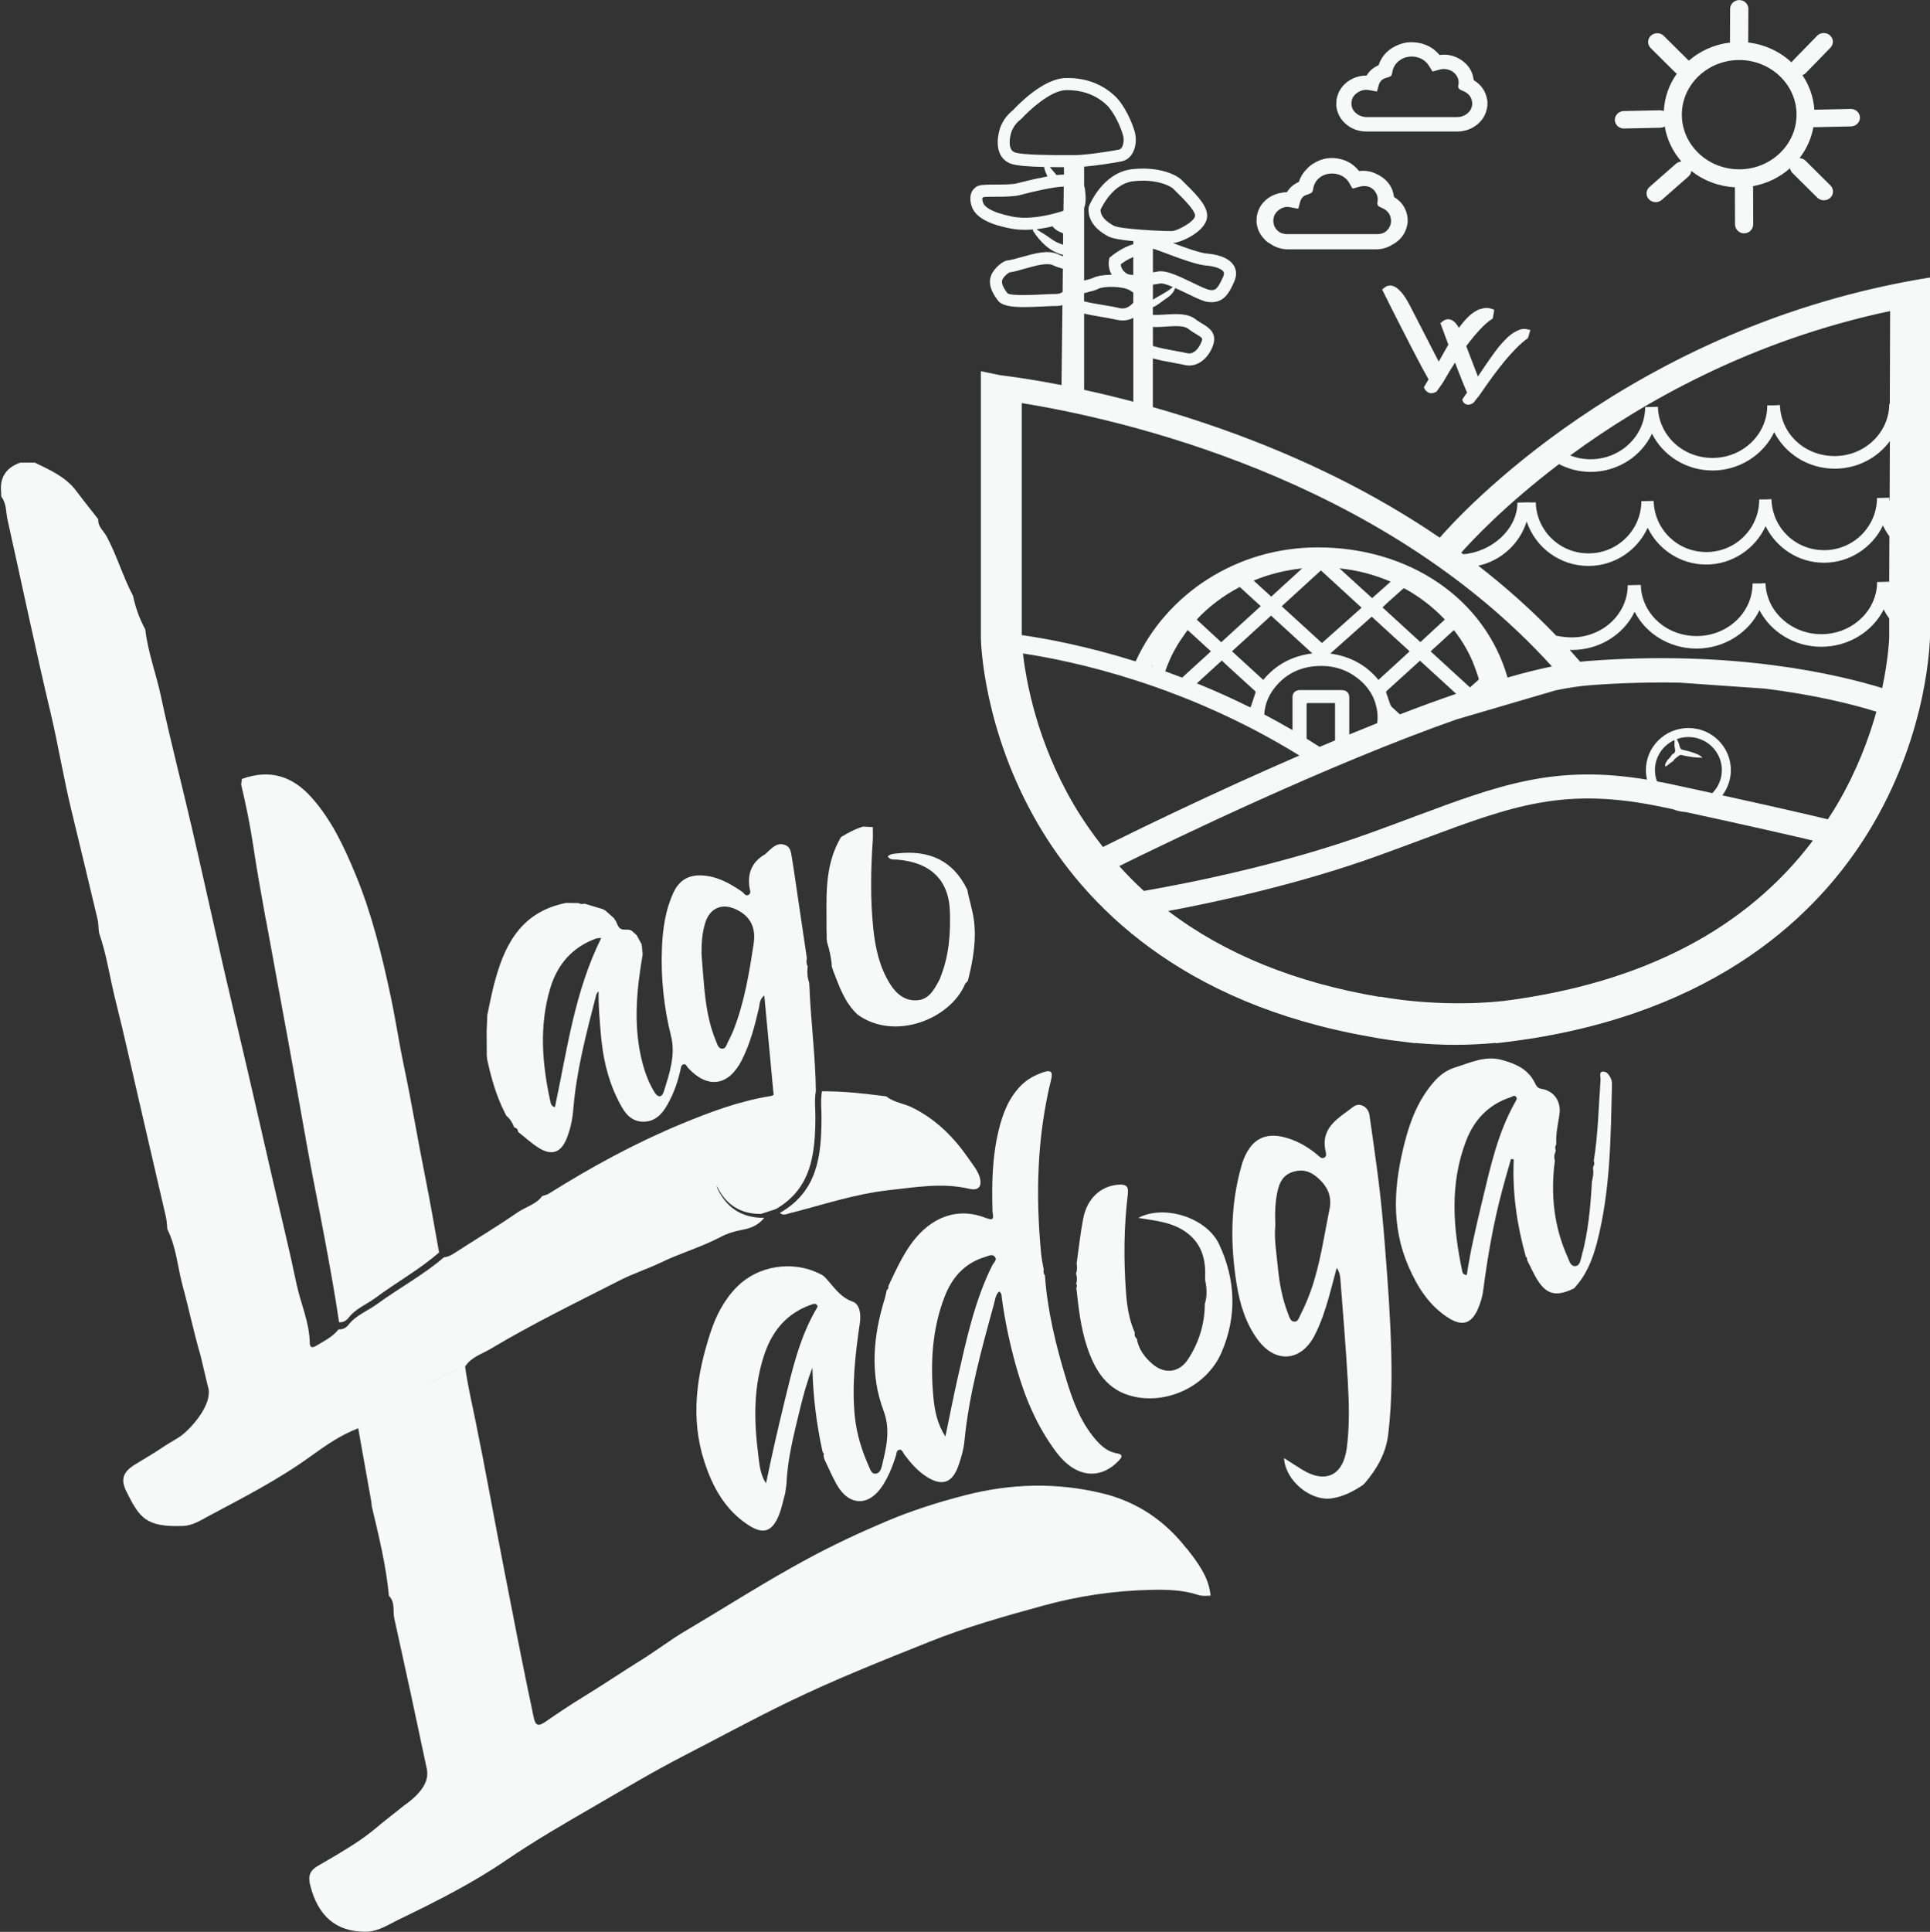 <?xml version="1.0" encoding="UTF-8"?> <svg xmlns="http://www.w3.org/2000/svg" viewBox="0 0 319.34 319.57"><rect x="0" y="0" width="319.34" height="319.57" fill="#333333" stroke="none"/> <defs> <style>.d{fill:#f7f9f9;}</style> </defs> <g id="a"></g> <g id="b"> <g id="c"> <g> <path class="d" d="M244.95,51.1c-.42,.15-.85,.38-1.28,.69-.43,.31-.91,.76-1.45,1.39-.28,.32-.55,.68-.83,1.06-.13-.23-.26-.43-.39-.6-.9-1.15-1.73-.87-2.19-.57l-.48,.39,.95,2.56c.12,.32,.24,.65,.37,.99-.01,.02-.03,.05-.04,.07-.31,.53-.55,.94-.72,1.25-.17,.3-.4,.7-.71,1.27l-.12,.21c-.15-.28-.42-.77-.86-1.64l-2-3.9c-.81-1.59-1.46-2.85-1.95-3.78-.47-.91-.94-1.63-1.39-2.15-1.15-1.34-2.04-1.24-2.63-.88l-.54,.43,1.62,3.25c.97,1.93,2.09,4.12,3.36,6.58,1.17,2.27,2.08,3.96,2.7,5.04-.34,.57-.55,.93-.64,1.07l-.14,.23,.12,.25c.1,.21,.24,.37,.4,.48,.11,.07,.21,.12,.29,.17,.12,.06,.25,.09,.39,.09,.04,0,.08,0,.11,0,.11-.01,.19-.03,.25-.04,.09-.02,.19-.06,.29-.12,.02-.01,.04-.02,.06-.03h.12l.39-.52c.09-.12,.17-.24,.25-.36l.1-.14s.06-.09,.08-.12l.07-.09c.12-.18,.19-.29,.2-.3l.07-.1c.66-1.17,1.32-2.25,1.97-3.26,.14,.37,.29,.75,.44,1.15,.66,1.7,1.18,2.98,1.55,3.82-.34,.49-.55,.8-.64,.92l-.15,.21,.08,.24c.07,.21,.19,.37,.36,.47,.09,.05,.17,.09,.25,.12,.09,.03,.18,.05,.28,.05,.06,0,.13,0,.19-.02,.09-.02,.16-.04,.22-.06,.08-.03,.16-.07,.24-.11,.03-.02,.05-.03,.07-.04l.09-.02,.35-.42c.09-.11,.17-.21,.24-.31l.1-.12s.06-.08,.08-.11l.07-.07c.12-.16,.2-.26,.27-.35,.8-1.18,1.58-2.29,2.34-3.31,.74-.99,1.4-1.83,1.95-2.48,.55-.65,1.07-1.23,1.56-1.73,.48-.5,.88-.88,1.19-1.14,.3-.25,.56-.46,.79-.62l.13-.09,.05-.15c.08-.24,.16-.47,.22-.71l.14-.5-.5-.12c-.22-.05-.43-.08-.65-.06-.27,.02-.59,.1-.96,.27-.35,.16-.73,.38-1.11,.67-.38,.28-.83,.71-1.33,1.26-.5,.54-1.03,1.2-1.56,1.94-.37,.52-.71,1.01-1.03,1.47-.31,.46-.56,.82-.74,1.08l-.79,1.18c-.1-.25-.23-.58-.39-1l-1.15-3c-.14-.37-.27-.71-.39-1.03,.16-.22,.31-.42,.46-.61,.57-.73,1.11-1.38,1.62-1.93,.5-.55,.93-.97,1.26-1.25,.32-.27,.61-.49,.87-.65l.17-.11,.04-.2c.06-.28,.11-.57,.15-.85l.06-.41-.39-.14c-.26-.09-.52-.14-.77-.16-.32-.02-.7,.05-1.14,.2Z"></path> <path class="d" d="M268.75,21.26l5.96-.13c.27,0,.52-.09,.74-.21,.37,2.18,1.34,4.18,2.76,5.8-.32,.03-.63,.13-.88,.35l-4.4,3.86c-.62,.54-.66,1.46-.09,2.04,.56,.59,1.52,.63,2.13,.09l4.4-3.86c.28-.25,.44-.58,.48-.92,1.99,1.58,4.5,2.56,7.23,2.7,0,.05-.02,.11-.02,.16l.02,5.96c0,.83,.68,1.51,1.51,1.5,.83,0,1.51-.68,1.5-1.51l-.02-5.96c0-.11-.02-.22-.04-.33,2.35-.42,4.46-1.48,6.15-2.97,.05,.27,.16,.53,.37,.75l4.14,4.11c.58,.58,1.54,.59,2.14,.04,.6-.55,.62-1.47,.04-2.05l-4.14-4.11c-.27-.26-.61-.4-.97-.42,1.15-1.49,1.95-3.23,2.29-5.13,.09,.01,.17,.02,.26,.02l5.96-.13c.83-.02,1.49-.68,1.48-1.48-.02-.8-.71-1.43-1.54-1.41l-5.96,.13s-.03,0-.04,0c-.15-2.1-.85-4.05-1.98-5.72,.21-.08,.4-.19,.56-.35l4.07-4.18c.57-.58,.54-1.5-.07-2.05-.61-.54-1.57-.51-2.13,.07l-4.07,4.18c-.07,.07-.1,.15-.15,.23-1.91-1.78-4.41-2.98-7.18-3.3l.03-5.57c0-.8-.67-1.45-1.5-1.45-.83,0-1.51,.64-1.52,1.44l-.03,5.59c-2.6,.31-4.95,1.39-6.81,3l-4.13-4.1c-.58-.58-1.54-.59-2.14-.04-.6,.55-.62,1.47-.04,2.05l4.14,4.11c.06,.06,.13,.08,.19,.13-1.27,1.78-2.04,3.9-2.15,6.19-.2-.09-.43-.14-.67-.14l-5.96,.13c-.83,.02-1.49,.68-1.48,1.48,.02,.8,.71,1.43,1.54,1.41Zm19.02-11.33c5.23,0,9.49,4.06,9.49,9.04s-4.26,9.04-9.49,9.04-9.49-4.06-9.49-9.04,4.26-9.04,9.49-9.04Z"></path> <path class="d" d="M238.21,88.93c-10.56-7.2-22.67-13.24-36.28-18.04-3.91-1.38-7.65-2.55-11.18-3.55v-8.06c.97,.28,2.16,.51,3.55,.76,.68,.12,1.27,.23,1.61,.32,.28,.07,.56,.11,.84,.11,1.64,0,3.19-1.25,3.94-3.29,.78-2.12-.76-3.04-1.78-3.65-.36-.22-.74-.44-1.08-.71-1.29-1.03-3.3-.9-5.07-.79-.74,.05-1.44,.09-2.01,.05v-1.26c.7-.25,1.45-.93,1.94-1.25,.74-.48,1.5-1.06,1.75-1.93,.69,.3,1.4,.65,1.99,.93,1.67,.81,2.74,1.31,3.51,1.39,.19,.02,.36,.03,.53,.03,2.06,0,2.92-1.54,3.74-3.39,.54-1.22,.27-2.12-.05-2.65-.9-1.5-3.15-1.9-4.41-2-1.24-.1-3.78-1.03-5.65-1.74,1.39-.13,5.31-1.87,5.62-4.23,.23-1.72-1.62-3.67-3.52-5.52-.24-.24-.43-.42-.53-.53-.88-1.02-3.92-2.44-8.37-1.94-4.83,.55-7.03,5.89-7.12,6.12l-.07,.31c-.18,2.77,2.38,4.19,3.22,4.66,.7,.39,2.37,.64,4.19,.81v.51c-2.17,.62-3.94,2.23-4.02,2.31l.08,.09h-.05c-.2,.95-.04,1.86,.41,2.65-1.27,0-2.44,.2-3.06,.51-.28,.14-.86,.29-1.38,.42-.04,.01-.08,.02-.12,.03v-1.15s0-.06,0-.08v-10.76c.36-.96,.26-2,.17-2.84-.03-.32-.09-.6-.17-.84v-3.17c2.32-.2,5.3-.69,6.22-.88,.72-.15,1.32-.59,1.74-1.27,.59-.96,.76-2.36,.43-3.56-.41-1.51-1.68-4.48-3.33-6.01-1.5-1.4-4.13-3.05-8.13-2.94-3.74,.09-7.96,4.51-8.71,5.33-.41,.31-1.77,1.45-2.27,3.44-.66,2.64,.02,4.64,1.82,5.36,.95,.38,3.14,.53,5.62,.58,.02,.27,.11,.55,.21,.8,.1,.25,.21,.51,.34,.77-2.36,.42-4.97,1.12-5.01,1.13-.72,.2-2.27,.21-3.52,.21-2,.01-2.94,.02-3.42,.51-.45,.33-1.11,1.12-.67,2.85,.61,2.41,3.86,3.36,6.26,3.86,.86,.18,1.76,.27,2.72,.27,.41,0,.83-.03,1.26-.06-.03,.08-.05,.17,0,.25,1.15,1.8,2.83,3.46,4.96,3.95v.22c-.28-.09-.56-.19-.83-.32-1.67-.77-3.85-.15-5.95,.44-.92,.26-1.79,.51-2.51,.6l-.27,.07c-.13,.06-1.3,.59-2.11,1.91-1.18,1.92,.38,3.96,.89,4.63,.64,.85,2.13,1.09,4.31,1.09,.97,0,2.07-.05,3.3-.11,.83-.04,1.54-.08,1.97-.07,.04,0,.07,0,.11,0,.34,0,.67-.06,.98-.14l-.15,13.22c-4.45-.87-7.93-1.36-10.12-1.63l-3.22-.66v44.13c0,.61,.34,15.11,9.39,30.68,7.75,13.33,23.49,29.76,54.94,35.27h0s2.26,.47,5.67,.85c.61,.08,1.21,.16,1.83,.23v-.04c2,.18,4.27,.31,6.65,.31,2.07,0,4.37-.11,6.76-.32v.06c1.36-.15,2.69-.33,3.99-.51,.84-.12,1.68-.24,2.53-.38h0c32.11-5.34,48.1-21.98,55.92-35.44,9.05-15.57,9.38-30.07,9.39-31.81V45.9c-49.63,7.94-78.27,39.71-81.13,43.03Zm19.72-12.16c1.57,.81,3.35,1.29,5.25,1.29,4.51,0,8.4-2.6,10.16-6.32,1.8,3.6,5.62,6.09,10.04,6.09s8.43-2.61,10.18-6.35c1.81,3.57,5.61,6.05,10.02,6.05,3.76,0,7.09-1.81,9.12-4.56l-.04,10.05c0-.12-.04-.24-.04-.37h-.03c0-.1,.02-.2,.02-.3v-.02c-.68,.02-1.36,.03-2.04,.05-.02,4.76-3.93,8.63-8.74,8.63s-8.53-3.7-8.72-8.31c0-.02,0-.03,0-.05v-.02h0s0-.04,0-.06c-.68,.05-1.36,.07-2.03,.05,0,.03,0,.06,0,.1-.03,4.75-3.94,8.6-8.74,8.6s-8.57-3.74-8.72-8.38c0-.02,0-.04,0-.06v-.02c-.68,.02-1.36,.03-2.04,.05h0v.03c-.03,4.75-3.94,8.6-8.74,8.6s-8.61-3.77-8.73-8.44c-.33,.02-.66,.01-.99,.02h0v-.03c-.68,.02-1.37,.03-2.05,.05-.02,4.53-4.38,8.19-8.96,8.54-.11-.08-.23-.17-.34-.25,1.51-1.71,7.02-7.69,16.19-14.66Zm-5.32,9.51c1.43,4.26,5.46,7.34,10.21,7.34,4.36,0,8.11-2.6,9.81-6.32,1.74,3.6,5.42,6.09,9.69,6.09s8.13-2.61,9.82-6.35c1.75,3.57,5.42,6.05,9.67,6.05s8.01-2.53,9.74-6.17c.3,.64,.66,1.24,1.07,1.8l-.03,7.51c-.66,.02-1.32,.03-1.99,.05,0,.03,0,.06,0,.08-.01,0-.03,0-.04,0,0,.12,.02,.24,.02,.36-.27,4.55-4.29,8.19-9.22,8.19s-9.03-3.7-9.23-8.31c0-.02,0-.03,0-.05v-.02h0s0-.04,0-.06c-.72,.05-1.44,.07-2.15,.05,0,.03,0,.06,0,.1-.04,4.75-4.17,8.6-9.25,8.6s-9.08-3.74-9.24-8.38c0-.02,0-.04,0-.06v-.02c-.72,.02-1.44,.03-2.16,.05h0v.03c-.04,4.75-4.17,8.6-9.25,8.6-.85,0-1.72-.1-2.58-.28-3.95-4.11-8.25-7.97-12.9-11.58,3.8-.83,6.85-3.65,8-7.3Zm7.48,21.24c4.61,0,8.59-2.6,10.38-6.32,1.84,3.6,5.74,6.09,10.26,6.09s8.61-2.61,10.4-6.35c1.85,3.57,5.74,6.05,10.24,6.05s8.48-2.53,10.31-6.17c.26,.53,.57,1.03,.91,1.5v3.13c-.01,.07-.09,3.36-1.16,8.37-7.33-2.26-24.47-6.32-48.64-4.48-.43,.03-.88,.08-1.33,.13-.57-.66-1.15-1.32-1.74-1.97,.13,0,.25,.02,.38,.02Zm-31.74,57.34l-.02,.06c-14.02-2.36-25.72-7.13-35.04-14.22,8.15-1.52,21.81-4.48,34.69-9.13,2.58-.93,4.98-1.83,7.25-2.67,15.3-5.71,23.73-8.86,40.21-5.32,.46,.1,.91,.2,1.36,.29,.68,.26,1.4,.42,2.16,.47,11.03,2.39,17.71,3.93,21,4.71-11.09,14.71-28.28,23.61-51.2,26.54-10.94,1.16-20.31-.71-20.41-.73Zm45.48-37.47c0-2.21,1.33-4.11,3.24-4.97,0,.03,0,.06,0,.1,0,.26-.01,.53-.02,.79,.03,.2,.06,.41,.1,.61,.09,.44-.05,.69-.45,.85-.22,.29-.4,.63-.7,.85-.11,.09-.18,.26-.26,.4-.15,.23-.29,.46-.22,.77l.21-.06c.38-.27,.72-.6,1.12-.83,.24-.43,.64-.64,.99-.92,.26-.21,.59,0,.89,.04,.96,.17,1.91,.35,2.95,.32-.37-.41-.79-.56-1.21-.72-.68-.27-1.39-.43-2.1-.6-.23-.06-.34-.19-.41-.43-.12-.42-.21-.84-.46-1.19-.02-.05-.02-.1-.03-.14,.59-.22,1.23-.34,1.9-.34,3.05,0,5.53,2.46,5.53,5.47,0,1.48-.6,2.82-1.57,3.81-2.16-.47-4.5-.98-7.05-1.53-.72-.16-1.41-.28-2.11-.41-.22-.59-.34-1.21-.34-1.87Zm28.59,8.14c-2.1-.51-7.58-1.8-17.44-3.96,.88-1.16,1.41-2.61,1.41-4.17,0-3.85-3.15-6.97-7.03-6.97s-7.03,3.13-7.03,6.97c0,.54,.07,1.07,.19,1.57-15.26-2.53-24.35,.84-38.68,6.19-2.25,.84-4.63,1.73-7.2,2.66-14.61,5.27-30.28,8.33-37.38,9.56-1.43-1.3-2.78-2.68-4.07-4.11,8.49-4.19,34.54-16.79,55.8-24.26l16.37-4.8c2.1-.44,4.03-.73,5.74-.86,5.32-.4,10.28-.51,14.86-.42l13.99,.98c8.59,1.05,14.89,2.69,18.52,3.82-1.24,4.45-3.22,9.72-6.36,15.12-.53,.92-1.1,1.81-1.68,2.69Zm-109.62-24.48c.58-1.7,1.36-3.33,2.35-4.88,.39-.6,.82-1.19,1.23-1.78,.04-.06,.09-.11,.14-.16,1.29,1.18,2.58,2.36,3.84,3.52-1.57,1.43-3.16,2.89-4.76,4.34-.95-.36-1.88-.71-2.8-1.04Zm37.09-11.64c.74-.67,1.49-1.32,2.22-1.98,.12-.11,.21-.13,.36-.04,2.43,1.33,4.56,2.99,6.43,4.92,.07,.07,.12,.14,.16,.18l-4.04,3.73c-2.12-1.94-4.2-3.85-6.27-5.74,.35-.33,.73-.71,1.13-1.07Zm-2.85-.46c-1.81-1.65-3.6-3.28-5.41-4.93,2.95,.3,5.75,1.03,8.47,2.2-1.05,.93-2.07,1.84-3.07,2.73Zm13.5,5.28s.07,.06,.1,.1c1.38,1.78,2.49,3.7,3.28,5.76,.27,.69,.49,1.4,.74,2.11,.04,.12,.03,.21-.08,.3-.42,.37-.83,.74-1.24,1.12-.04,.03-.08,.06-.12,.09-2.17-1.99-4.34-3.97-6.51-5.96,1.26-1.15,2.54-2.32,3.83-3.5Zm-25.08-10.21c-1.73,1.58-3.43,3.14-5.12,4.68-.96-.88-1.92-1.76-2.91-2.66,2.54-1.05,5.21-1.72,8.03-2.02Zm-17.45,8.47c2.01-2.17,4.41-3.96,7.12-5.39,1.17,1.07,2.33,2.12,3.47,3.17-2.15,1.97-4.32,3.95-6.53,5.97-1.35-1.24-2.69-2.49-4.06-3.75Zm12.3-.65c2.27,2.08,4.56,4.17,6.83,6.25-3.35,.41-6.07,1.89-8.12,4.38-1.73-1.59-3.46-3.16-5.17-4.73,2.14-1.95,4.31-3.93,6.46-5.9Zm1.77-1.56c2.14-1.96,4.32-3.95,6.48-5.92,2.23,2.04,4.47,4.09,6.73,6.17-2.17,1.93-4.37,3.89-6.56,5.84-2.23-2.04-4.45-4.07-6.65-6.08Zm14.89,1.73c2.11,1.93,4.2,3.84,6.27,5.74-1.71,1.56-3.43,3.14-5.16,4.72-1.99-2.42-4.62-3.89-7.97-4.36,2.31-2.06,4.59-4.08,6.87-6.11Zm3.29,14.89c-.11-.1-.19-.26-.24-.4-.22-.62-.42-1.24-.64-1.86-.05-.13-.06-.23,.06-.34,1.79-1.62,3.58-3.26,5.37-4.88,.05-.04,.1-.08,.15-.12,2.01,1.84,4,3.66,5.98,5.47-3.03,1.04-6.15,2.18-9.31,3.4-.46-.42-.92-.84-1.38-1.26Zm-39.65-6.62h-.04c.06-.15,.13-.28,.2-.42-.05,.14-.11,.28-.16,.42Zm11.55-1.01c.41,.38,.81,.77,1.24,1.16,1.41,1.29,2.83,2.58,4.25,3.87,.12,.11,.11,.19,.07,.32-.24,.7-.46,1.4-.69,2.09-.03,.1-.08,.21-.16,.28l-.03,.02c-3-1.5-5.95-2.81-8.81-3.97,1.36-1.25,2.73-2.5,4.13-3.77Zm7.03,8.94c.08-1.83,.82-3.54,2.28-5.1,1.87-2,4.32-2.96,7.19-2.95,2.26,0,4.27,.7,5.98,2.04,1.9,1.48,2.98,3.37,3.25,5.63,.07,.61,.06,1.21-.02,1.8-1.54,.61-3.08,1.24-4.62,1.87v-1.59c0-1.52,0-3.04,0-4.56,0-.76-.48-1.2-1.32-1.2-2.27,0-4.54,0-6.81,0-.77,0-1.26,.45-1.26,1.16,0,1.83,0,3.65,0,5.47-1.56-.91-3.12-1.77-4.67-2.59Zm7,3.98c0-1.86,0-3.73,0-5.59,0-.29,0-.3,.31-.3,1.38,0,2.75,0,4.13,0h.26c0,.1,.01,.19,.01,.27,0,1.97,0,3.94,0,5.91-.85,.36-1.7,.71-2.55,1.07-.72-.46-1.45-.92-2.17-1.36Zm40.6-11.95c-2.28,.47-4.75,1.09-7.35,1.84-3.75-13.06-16.26-21.53-31.4-21.53-13.5,0-25.09,7.78-30.14,18.86-8.13-2.55-14.82-3.78-18.84-4.35v-38.38c16.22,2.61,59.33,12.25,87.73,43.57Zm-77.41-45.75v-12.62c.72,.18,1.64,.34,2.86,.55,.89,.15,1.73,.29,2.29,.43,.45,.11,.86,.16,1.23,.16,.68,0,1.26-.17,1.76-.43v13.87c-2.91-.77-5.64-1.42-8.14-1.96Zm13.51-10.47c1.41-.09,3.01-.19,3.7,.36,.45,.36,.9,.63,1.3,.87,1.13,.68,1.11,.73,.93,1.24-.42,1.13-1.34,2.21-2.39,1.94-.41-.11-1.04-.22-1.77-.35-.94-.17-2.81-.5-3.9-.85v-3.15c.66,.03,1.38,0,2.13-.05Zm-.91-5.17c-.39,.23-.82,.46-1.22,.72v-2.48c.44-.08,.86-.15,1.23-.2,.4-.06,1.19,.21,2.07,.58-.61,.56-1.38,.98-2.08,1.39Zm10.46-3.89c.05,.08,.17,.29-.06,.82-1.02,2.32-1.44,2.27-2.21,2.18-.47-.05-1.8-.69-2.87-1.21-2.33-1.12-4-1.88-5.23-1.88-.12,0-.24,0-.35,.02-.3,.04-.63,.1-.96,.16v-3.89c.07,0,.2,.02,.45,.11,.44,.15,1.05,.38,1.75,.64,2.24,.84,5.02,1.89,6.64,2.02,1.4,.11,2.55,.53,2.85,1.03Zm-20.35-10.25c.36-.78,2.17-4.36,5.43-4.73,4.11-.47,6.39,.97,6.63,1.26,.12,.14,.35,.36,.65,.66,2.52,2.44,2.99,3.42,2.93,3.82-.13,.99-2.97,2.48-3.8,2.5-1.86,.03-8.67-.34-9.64-.88-1.48-.82-2.19-1.66-2.2-2.62Zm5.42,7.81v2.95c-.43,0-.8-.06-1.04-.2-.78-.47-1-1.08-1.03-1.56,.49-.37,1.24-.86,2.07-1.19Zm-7.53,5.81c.68-.17,1.33-.33,1.81-.58,.78-.4,3.89-.49,5.18,.29,.22,.13,.4,.26,.54,.37v1.68c-.81,.82-1.41,1.11-2.5,.83-.63-.16-1.52-.31-2.45-.46-.97-.16-2.47-.41-3.19-.62v-1.34c.22-.06,.43-.11,.61-.16Zm-12.73-26.16c.38-1.51,1.51-2.32,1.56-2.35l.19-.16c1.17-1.3,4.77-4.68,7.34-4.75,3.35-.07,5.49,1.26,6.72,2.41,1.26,1.17,2.39,3.72,2.76,5.07,.19,.68,.1,1.49-.2,1.99-.19,.31-.38,.34-.44,.36-1.46,.3-5.84,.97-7.63,.92-.27,0-.7,0-1.23,0-2,0-7.3,0-8.45-.47-1.17-.47-.77-2.43-.62-3.02Zm6.44,5.47c.78,.01,1.57,.01,2.35,.01v1.23c-.36,0-.78,.03-1.23,.08-.35-.46-.75-.88-1.12-1.33Zm-6.34,8.16c-3.6-.76-4.56-1.72-4.73-2.39-.1-.4-.09-.62-.07-.72l.2-.07v-.02c.46-.05,1.35-.05,2.03-.06,1.51,0,3.06-.02,4.04-.29,2.26-.62,5.92-1.41,7.19-1.38l-.05,3.99c-.05,.02-.09,.04-.15,.06-3.35,1.06-6.2,1.35-8.46,.88Zm6.39,3.58c-.71-.54-1.52-.96-2.26-1.47,.85-.09,1.74-.25,2.66-.47,.27,.35,.65,.64,1,.81,.18,.09,.38,.2,.56,.25,.02,0,.02,0,.04,.01,.03,.02,.05,.05,.08,.07,.03,.03,.06,.04,.09,.07l-.02,1.82c-.77-.22-1.45-.56-2.16-1.1Zm1.05,9.25h-.05c-.5-.01-1.25,.02-2.13,.07-1.59,.08-5.3,.27-5.92-.19-1.11-1.46-.97-2.05-.77-2.38,.37-.61,.89-.95,1.11-1.07,.82-.12,1.69-.37,2.62-.64,1.67-.47,3.57-1.01,4.57-.55,.57,.26,1.14,.44,1.64,.59l-.04,3.85c-.31,.19-.65,.31-1.01,.31Zm-5.53,59.47c8.25,1.24,26.76,5.15,45.74,16.88-14.64,6.33-27.64,12.71-32.51,15.13-1.74-2.21-3.36-4.53-4.82-7.01-6.1-10.38-7.89-20.41-8.41-24.99Zm143.43-41.29h-.09c-.02,4.76-4.07,8.63-9.05,8.63s-8.84-3.7-9.03-8.31c0-.02,0-.03,0-.05v-.02h0s0-.04,0-.06c-.7,.05-1.4,.07-2.11,.05,0,.03,0,.06,0,.1-.03,4.75-4.08,8.6-9.05,8.6s-8.88-3.74-9.04-8.38c0-.02,0-.04,0-.06v-.02c-.7,.02-1.41,.03-2.11,.05h0v.03c-.03,4.75-4.08,8.6-9.05,8.6-1.18,0-2.31-.23-3.35-.63,12.13-8.91,30-19.03,52.93-23.89l-.05,15.37Z"></path> <path class="d" d="M222.53,20.37c.98,.92,2.2,1.39,3.63,1.39h14.9c1.05,0,2.01-.27,2.84-.79,1.15-.73,1.86-1.73,2.12-2.99,.02-.11,.04-.22,.06-.33l.03-.17v-.75l-.03-.14c-.02-.11-.04-.23-.06-.34-.27-1.25-.98-2.24-2.1-2.94-.04-.03-.07-.04-.08-.05,0-.1-.02-.18-.03-.21-.2-1.31-.88-2.35-2.02-3.12-1.08-.73-2.3-1.01-3.6-.83-1.04-1.25-2.43-1.96-4.14-2.1-.87-.08-1.71,.04-2.5,.34-1.74,.65-2.9,1.81-3.45,3.45-.87,.37-1.53,.95-1.98,1.71h-.04c-1.06,0-2.03,.29-2.89,.86-1.01,.67-1.66,1.57-1.95,2.68-.04,.15-.07,.31-.1,.47l-.05,.94,.05,.33c.16,1,.62,1.87,1.38,2.59Zm7.1-7.57c.51-.13,.66-.3,.73-.8,.14-.92,.6-1.62,1.41-2.14,1.13-.72,2.73-.67,3.81,.11,.41,.29,.75,.69,1.03,1.19,.05,.09,.1,.18,.16,.27l.25,.41,.68-.19c.21-.06,.42-.12,.63-.17,.98-.22,2.06,.16,2.61,.94,.3,.42,.43,.84,.41,1.29,0,.14-.03,.27-.06,.41-.07,.33,.08,.62,.4,.76l.21,.09c.21,.09,.43,.18,.62,.3,.67,.42,1.02,1,1.07,1.75,.07,1.12-.82,2.12-2.08,2.32-.15,.02-.3,.03-.45,.03h-5.07c-3.28,0-6.57,0-9.85,0h0c-1.26,0-2.37-.85-2.51-1.93-.12-.91,.21-1.61,1.02-2.15,.42-.28,.9-.43,1.4-.43,.2,0,.41,.02,.62,.07,.16,.03,.33,.06,.49,.09l.67,.12,.31-1.09c.19-.65,.62-1.04,1.39-1.22l.1-.02Zm-.13-.48h0Z"></path> <path class="d" d="M16.31,85.82l-.05,.08h0l.05-.08Z"></path> <path class="d" d="M196.35,256.19c-3.54-4.57-8.12-7.74-13.96-9.16-7.62-1.84-15.12-1.63-22.68,.31-4.48,1.15-8.86,2.55-13.08,4.33-4.47,1.89-8.86,3.95-13.13,6.26-6.84,3.69-13.36,7.89-20.04,11.83-2.46,1.45-4.81,3.26-7.22,4.76-3.14,1.95-6.2,4.02-9.35,5.95-2.27,1.39-4.5,2.86-6.69,4.38-1.11,.77-1.6,.61-1.88-.7-1.79-8.39-3.41-16.82-5.05-25.24-1.55-7.96-2.97-15.95-4.6-23.9-.61-2.96-1.3-5.93-1.71-8.94-2.79,.77-5.11,2.39-7.51,3.87,2.4-1.49,4.72-3.11,7.51-3.87,.96-1.57,2.72-2.05,4.18-2.92,6.96-4.16,14.26-7.71,21.49-11.39,2.15-1.1,4.51-1.85,6.71-2.91,3.24-1.56,6.73-2.56,9.92-4.24,1.11-.59,2.39-.97,3.63-1.19,1.46-.26,2.65-.83,3.56-1.96-3.59,.03-6.12-1.57-7.67-4.71-.08-.15-.14-.32-.17-.49,0-.03,0-.07,0-.11,.01,.03,.02,.06,.03,.09,1.47,3.04,3.87,4.6,7.27,4.57,.83-.27,1.65-.54,2.48-.81,5.94-3.44,6.49-9.21,6.53-15.18,0-1.44-.18-2.88,.07-4.32-.05-5.79-.84-11.53-1.06-17.3l-.05-.66c-.3-.87-.35-1.77-.24-2.68-.22-.43-.24-.87-.13-1.33-.76-5.16-1.53-10.32-2.29-15.48-.06-.39-.12-.77-.19-1.15-.16-.87-.16-1.81-1.25-2.16-1.1-.35-1.79,.32-2.51,.94-.25,.22-.46,.5-.74,.67-2.1,1.24-2.87,3.08-2.52,5.46,.06,.39,.34,.94-.15,1.22-.52,.3-.76-.31-1.1-.54-1.99-1.36-4.04-2.52-6.55-2.67-2.3-.14-3.85,.82-4.79,2.86-1.33,2.88-1.76,5.96-1.89,9.08-.21,4.97,.31,9.84,1.52,14.71,.75,3.02-.28,6.17-1.23,9.14-.3,.93-.95,1.01-1.53,.06-1.12-1.83-1.79-3.85-2.24-5.9-1.24-5.64-.68-11.27,.29-16.89-.06-.56-.11-1.12-.17-1.68l-.83-1.51c-.28-.25-.56-.5-.84-.75l-.44-.15c-.24,0-.48-.02-.72-.02-1.12,.06-1.12-.96-1.54-1.58-.12-.03-.16-.1-.12-.22-.51-.45-1.01-.9-1.52-1.35-.14-.08-.29-.15-.43-.23-1-.3-2.01-.6-3.01-.9-.35,.09-.68,.08-1-.1-.68-.01-1.35-.02-2.03-.03l-.66,.14c-7.15,1.7-9.73,7.23-11.34,13.56-.4,1.6-.71,3.22-1.06,4.84-.04,.89-.07,1.78-.11,2.67,0,1.34,.02,2.69,.02,4.03,.02,.22,.05,.44,.07,.66,.67,3.12,1.55,6.17,3.02,9.02l.15,.29c.64,.51,1.02,1.2,1.32,1.94,.41,.07,.59,.33,.63,.73,1.12,.88,2.18,1.87,3.39,2.63,2.14,1.35,3.69,.83,4.64-1.53,.62-1.55,.97-3.18,1.1-4.86,.52-6.41,2.17-12.59,3.76-18.78,.06-.25,.17-.48,.42-.71-.04,2.37,.18,4.69,.37,7.02,.31,3.75,1.09,7.38,2.76,10.76,.89,1.81,1.87,3.75,4.23,3.78,2.3,.03,3.48-1.69,4.42-3.54,.82-1.6,1.38-3.27,1.77-5.02,.08-.36,.09-.85,.55-.94,.39-.08,.49,.37,.7,.6,3.23,3.5,6.7,3.04,8.88-1.25,1.4-2.74,2.17-5.7,2.86-8.69,.14-.62,.05-1.35,.88-2.04,.51,5.42,1,10.64,1.49,15.85,.02,.19,.04,.38,.07,.57-.14,.1-.29,.19-.51,.22-5.18,.83-10.06,2.65-14.84,4.64-7.63,3.17-14.86,7.11-21.84,11.49-.33,.21-.75,.29-1.13,.42-1,1.39-2.73,1.78-4.08,2.71-3.34,2.31-6.85,4.4-10.27,6.62-.6,.39-1.17,.73-1.89,.79-3.43,2.95-7.44,5.09-11.07,7.74-1.56,1.14-3.48,1.83-4.71,3.41-.4,.51-.96,.83-1.67,.78-.97,1.25-2.39,1.92-3.71,2.72-.45,.27-1.04,.46-1.05-.46-.04-3.44-1.52-6.57-2.21-9.87-1.15-5.55-2.52-11.05-3.79-16.57-1.43-6.19-2.83-12.39-4.27-18.58-1.29-5.59-2.64-11.16-3.92-16.75-1.79-7.82-3.51-15.66-5.32-23.48-1.68-7.26-3.57-14.48-5.12-21.76-.78-3.7-2.16-7.26-2.58-11.04-.96-1.74-1.62-3.61-2.03-5.56-1.68-3.18-2.66-6.64-4.36-9.81-.5-.93-1.5-1.64-1.39-2.85h0c-1.21-1.55-2.44-3.08-3.61-4.65-1.75-2.35-4.35-3.49-6.89-4.72-.8,0-1.6,0-2.4,0q-3.58,1.24-3.17,4.99c.02,.17,0,.34,0,.51l.07,.06-.03,.09c.86,1.12,.73,2.5,1.01,3.77,2.37,10.62,4.59,21.28,7.11,31.87,1.29,5.43,2.17,10.94,3.5,16.37,1.46,6,2.89,12,4.32,18,.12,.5,.1,1.03,.15,1.54,.03,.21,.05,.42,.08,.63,1.27,3.64,1.78,7.45,2.72,11.17,1.46,5.77,2.72,11.58,4.07,17.38,1.42,6.13,2.85,12.26,4.26,18.39,.15,.66,.16,1.36,.24,2.04,1.48,2.97,1.69,6.27,2.54,9.41,1.04,3.81,1.83,7.69,2.95,11.48l1.2,5.07c.9,2.46-1.86,6-3.88,7.78-.99,.87-2.31,1.47-3.41,2.22-1.57,1.09-3.25,2.02-4.87,3.04-1.86,1.18-2.3,2.38-1.31,4.38,2.18,4.4,3.25,5.93,9.36,5.71,1.59-.06,2.91-.92,4.21-1.62,5.78-3.08,11.61-6.06,16.94-9.92,2.43-1.76,4.96-3.52,7.85-4.62,.73,4.08,1.45,8.16,2.18,12.23,.02,.22,.04,.44,.06,.66,1.16,4.9,2.37,9.79,2.84,14.82h-.01c1.1,1.06,.62,2.5,.9,3.74,1.84,8.29,3.63,16.59,5.38,24.89,.44,2.07-.9,4.04-3.82,6.11l-3.67,2.91c-1.18,1.02-2.3,1.9-3.53,2.75-2.28,1.56-4.71,2.94-7.1,4.34-1.24,.73-1.54,1.65-1.2,3.04,1.28,5.22,4.32,7.81,9.19,7.79,2.13-.01,3.78-1.19,5.53-2.03,6.09-2.94,12.15-5.99,17.73-9.8,4.6-3.14,9.43-5.94,14.24-8.72,5.01-2.9,9.97-5.88,15.13-8.54,5.79-2.98,11.49-6.09,17.36-8.93,7.61-3.69,15.46-6.8,23.3-9.94,6.18-2.47,12.58-4.27,18.98-6.02,5.74-1.57,11.65-2.44,17.65-2.57,2.64-.06,5.27,0,7.81,.83,.69,.23,1.39,.16,2.09,.12h-.01c-.28-3.08-2.14-5.48-3.91-7.76Zm-104.52-73.04c-.59-.12-.69-.58-.78-1-1.36-6.21-1.85-12.44-.02-18.63,1.17-3.95,3.63-6.82,7.58-8.26,.19-.07,.41-.05,.88-.11-4.44,8.94-5.65,18.56-7.67,27.99Zm32.87-27.03c-.74,4.89-1.54,9.75-3.37,14.38-.27,.67-.59,1.31-.92,1.95-.22,.42-.31,1.05-.94,1.02-.6-.03-.75-.64-.93-1.07-1.3-3.05-1.78-6.28-2.06-9.55-.15-1.66-.27-3.32-.4-4.98-.01-1.79,.08-3.56,.63-5.27,.76-2.37,2.73-3.23,4.98-2.21,2.47,1.12,3.42,3.04,3.01,5.72Z"></path> <path class="d" d="M129.04,200.64c.53,.5,1.11,.19,1.65,.05,5.42-1.37,10.72-3.18,16.32-3.8,4.47-.49,8.91-1.29,13.41-.23,1.47,.34,2.1-.4,1.71-1.83-.33-1.19-1.14-2.12-1.82-3.11-2.43-3.54-5.38-6.53-9.35-8.5-1.41-.7-3.06-.84-4.31-1.86-.2-.02-.39-.05-.59-.07-3.34-.44-6.68-.78-10.05-.77-.26,1.48-.07,2.97-.08,4.45-.03,6.16-.61,12.11-6.88,15.66Z"></path> <path class="d" d="M163.27,201.54c-4.88-2-9.23-.13-12.29,3.92-1.69,2.24-2.79,4.78-3.99,7.28,.05,.28-.02,.51-.27,.67-.11,.48-.19,.98-.34,1.45-1.89,6.15-2.48,12.37-.19,18.49,1.2,3.2,.46,6.1-.26,9.11-.14,.58-.37,1.28-1.08,1.32-.66,.04-.84-.67-1.06-1.15-1.19-2.65-2.05-5.41-2.35-8.3-.52-5.19,.08-10.33,.83-15.46,.21-1.45,0-3.13-1.17-3.54-2.21-.79-3.21-2.61-4.65-4.09-.26-.27-.63-.45-.98-.61-4.41-2.14-10.02-1.26-13.47,2.18-2.12,2.12-3.48,4.71-4.42,7.56-2.32,7.06-3.39,14.18-1.03,21.43,1.34,4.13,3.36,7.86,7.12,10.38,2.51,1.69,4.03,1.32,5.19-1.49,.48-1.17,.71-2.44,1.06-3.67,.07-.53,.15-1.06,.22-1.59,.16-4.12,1.21-8.09,2.16-12.07,.57-2.39,1.22-4.75,2.12-7.11,.11,4.69,.67,9.28,1.66,13.81,.06,.06,.08,.13,.07,.22,.19,.13,.21,.29,.11,.48l.12,.57c.67,1.39,1.27,2.82,2.02,4.17,2.05,3.69,5.37,3.77,7.66,.22,.97-1.5,1.62-3.16,2.17-4.86,.13-.39,.05-1.01,.64-1.04,.42-.02,.54,.49,.76,.79,1.07,1.43,2.25,2.78,3.77,3.73,2.5,1.55,4.16,.96,5.15-1.8,.49-1.36,.89-2.75,1.03-4.2,.76-7.72,2.83-15.17,4.88-22.61,.2-.73,.24-1.52,.86-2.09,.44,.29,.4,.7,.44,1.05,.51,3.81,1.31,7.55,2.34,11.25,1.44,5.18,3.49,10.08,6.76,14.39,3.09,4.06,7.1,4.55,10.2,1.35,.65-.67,.8-1.09-.31-1.28-1.58-.27-2.66-1.3-3.64-2.47-2.41-2.88-3.65-6.33-4.72-9.85-1.7-5.59-3.08-11.25-3.5-17.1-.22-.28-.29-.59-.19-.93-.15-.87-.34-1.74-.43-2.62-.94-9.7-.69-19.34,1.65-28.85,.36-1.47-.21-1.58-1.34-1.19-1.38,.48-2.63,1.14-3.68,2.21-2.02,2.07-3,4.65-3.66,7.38-1.08,4.42-1.15,8.92-1.02,13.44,.02,.54,.53,1.7-.95,1.09Zm-28.28,15.13c-2.76,4.79-3.95,10.12-5.24,15.41-1.07,4.41-2.08,8.82-3,13.3-.99-1.5-1.1-3.18-1.3-4.81-.72-5.67-.81-11.32,1.13-16.82,1.33-3.77,3.72-6.53,7.56-7.9,.32-.11,.67-.27,.95-.06,.37,.28,.06,.59-.1,.87Zm29.54-8.84c.58,.54-.11,1.01-.33,1.45-2.91,5.83-4.26,12.15-5.69,18.43-.75,3.29-1.39,6.61-2.08,9.92-1.34-2.04-1.79-4.29-2-6.58-.5-5.59-.2-11.12,1.82-16.43,1.22-3.21,3.28-5.65,6.71-6.68,.52-.15,1.12-.54,1.57-.12Z"></path> <path class="d" d="M44.03,152.28c1.25,6.92,2.55,13.84,3.81,20.76,.98,5.4,1.94,10.8,2.9,16.2,.94,5.28,2.04,10.53,3.01,15.8,.84,4.55,1.69,9.1,2.35,13.69,.67,.05,1.21-.26,1.58-.75,1.17-1.53,2.99-2.2,4.47-3.3,3.44-2.57,7.25-4.65,10.5-7.5-.76-4.19-1.47-8.39-2.31-12.57-1.23-6.08-2.22-12.2-3.51-18.27-.81-3.84-1.38-7.74-2.2-11.59-1.46-6.83-3.12-13.62-5.8-20.09-1.88-4.54-3.95-9.01-7.29-12.75-3.2-3.58-6.97-4.71-11.52-3.05-.04,.31-.08,.62-.12,.93,.8,3.33,1.48,6.68,1.99,10.07,.62,4.16,1.38,8.3,2.12,12.43Z"></path> <path class="d" d="M85.06,186.56l.07-.04h0v-.02l-.07,.06Z"></path> <path class="d" d="M85.75,187.24h0v0Z"></path> <path class="d" d="M228.88,202.89c-.49-6.16-1.41-12.27-2.28-18.39-.2-1.43-1.65-2.22-2.69-1.41-2.38,1.86-5.44,3.37-4.59,7.3,.07,.35,.24,.83-.15,1.08-.5,.32-.84-.15-1.16-.41-1.34-1.12-2.79-2.02-4.43-2.61-4.01-1.43-6.57-.22-7.98,3.78-.07,.21-.12,.43-.19,.64-1.84,6.44-1.85,12.98-.8,19.53,.53,3.31,1.49,6.51,3.53,9.26,2.92,3.93,7.17,3.58,9.4-.8,1.04-2.04,1.75-4.21,2.37-6.41,.42-1.5,.81-3.02,1.26-4.72,.57,.81,.58,1.49,.63,2.13,.43,5.55,.89,11.09,1.21,16.65,.21,3.67,.31,7.34-.17,11.01-.6,4.57-3.52,5.98-7.42,3.57-.97-.6-1.92-1.22-2.97-1.89,.24,3.79,4.43,7.17,7.91,6.66,1.92-.28,3.55-1.16,5.13-2.2l.32-.3c1.99-2.32,3.49-4.91,3.87-7.98,.74-5.98,.63-12,.36-18.01-.25-5.5-.71-10.99-1.15-16.49Zm-8.92-2.76c-.92,4.52-1.54,9.09-3.1,13.47-.47,1.31-1.01,2.58-1.65,3.82-.25,.48-.41,1.22-1.01,1.21-.7,0-.85-.75-1.08-1.32-.95-2.46-1.43-5.03-1.68-7.62-.23-2.37-.65-4.74-.42-7-.08-1.98-.05-3.81,.36-5.62,.33-1.48,.91-2.69,2.52-3.21,1.62-.52,2.94-.1,4.15,.98,1.58,1.42,2.39,2.99,1.92,5.29Z"></path> <path class="d" d="M265.28,177.24c-.79,.07-.41,.9-.45,1.39-.32,4.48-.41,8.98-1.12,13.42,.11,.31,.12,.61-.07,.9l-.06,.35c.14,.71,0,1.4-.17,2.09-.24,4.2-.6,8.4-1.73,12.47-.17,.61-.25,1.51-1.01,1.58-.78,.07-.98-.79-1.24-1.38-2.34-5.14-2.89-10.52-2.16-16.07-.13-.46-.15-.92,.08-1.36,.02-.12,.04-.23,.06-.35-.13-.35-.1-.68,.1-1-.12-1.68,.29-3.31,.52-4.96,.3-2.12-.9-3.88-2.96-4.2-.73-.11-.91-.59-1.14-1.05-1.1-2.19-3.03-3.04-5.26-3.69-2.89-.85-5.34,.4-7.91,1.2-1.42,.44-2.55,1.28-3.53,2.41-2.47,2.85-3.83,6.22-4.76,9.81-1.81,6.98-2.39,13.91,.61,20.76,1.47,3.36,3.36,6.38,6.54,8.42,2.27,1.46,3.83,1.04,4.92-1.45,.42-.96,.73-2,.87-3.03,.73-5.63,1.7-11.21,3.17-16.7,.45-1.7,.95-3.39,1.43-5.08,.15,.03,.31,.05,.46,.08-.26,5.5,.53,10.86,2.01,16.13,.22,.1,.21,.28,.18,.47,.44,.88,.85,1.77,1.32,2.64,1.69,3.09,3.32,3.61,6.44,2.09l.06-.05c1.99-2.13,3.03-4.74,3.75-7.5,2.24-8.58,2.28-17.38,2.49-26.16,0-.33-.03-.69-.16-.97-.26-.55-.67-1.22-1.25-1.17Zm-14.56,5.05c-2.9,5.1-4.12,10.77-5.47,16.38-.97,4.05-1.93,8.1-2.56,12.26-.58-.08-.68-.35-.74-.62-1.54-7.23-2.09-14.45,.61-21.54,1.33-3.48,3.68-6.04,7.33-7.24,.31-.1,.6-.41,.91-.14,.33,.29,.08,.61-.08,.89Z"></path> <path class="d" d="M188.32,201.46c2.9,.48,5.75,.7,8.12,2.51,2.59,1.98,3.12,4.7,2.95,7.72,.29,1.34,.38,2.67-.04,4-.02,3.36-.99,6.46-2.83,9.24-1.41,2.12-3.8,2.42-5.76,.77-1.32-1.11-2.37-2.47-2.67-4.26-.32-.26-.41-.6-.33-.99-.93-2.11-1.28-4.34-1.45-6.62-.4-5.44-.36-10.87,.3-16.28,.16-1.35-.31-1.67-1.54-1.58-2.96,.22-5.21,2.27-5.85,5.65-.47,2.44-.73,4.92-1.08,7.39,.09,.56,.12,1.11-.1,1.65,.19,.57,.2,1.14,.03,1.71,.15,.21,.15,.43,.02,.65,.36,3.31,.72,6.61,1.78,9.8,1.31,3.94,3.35,7.21,7.7,8.2,5.74,1.31,12.16-1.82,14.52-7.25,2.6-5.97,2.38-12.07-.37-17.93-2.07-4.43-9.1-6.65-13.39-4.37Z"></path> <polygon class="d" points="139.18 138.5 139.18 138.5 139.18 138.5 139.18 138.5"></polygon> <path class="d" d="M136.78,154.22c0,.33,0,.66,0,.98,.02,.22,.05,.44,.07,.65,.4,1.32,.72,2.65,.78,4.03l.21,.65c1.01,2.62,1.91,5.3,4.05,7.3,6.17,4.45,15.34,.73,17.78-5.02,.08-.19,.29-.32,.43-.48,.05-.15,.09-.3,.14-.45,.79-3.24,1.36-6.48,.88-9.85-.24-1.66-.78-3.23-1.07-4.86l-.03-.04c-2.35-4.85-6.35-6.53-11.51-5.96-.54,.06-1.12,.04-1.63,.5,.39,.63,1.05,.49,1.59,.53,5.33,.44,8.52,3.22,8.7,8.55,.13,3.78-.16,7.43-1.58,10.95-.04,.1-.06,.22-.11,.31-.86,1.56-1.68,3.3-3.71,3.46-2.01,.15-3.46-1.04-4.48-2.67-1.76-2.79-2.45-5.94-2.79-9.16-.51-4.88-.42-9.77-.09-14.66,.05-.72,0-1.44,0-2.16l-1.58-.08c-1.32,.37-2.5,1.02-3.67,1.73-2.93,4.92-2.35,10.37-2.4,15.72Z"></path> <polygon class="d" points="141.91 167.84 141.91 167.83 141.89 167.82 141.91 167.84"></polygon> <path class="d" d="M209.33,39.71c.31,.29,.65,.52,1,.71,.81,.54,1.76,.82,2.81,.82,2.25,0,4.51,0,6.76,0,2.59,0,5.18,0,7.77,0,1.01,0,1.92-.26,2.72-.78,.1-.06,.21-.1,.31-.17,1.15-.73,1.86-1.73,2.12-2.99,.02-.11,.04-.22,.06-.33l.03-.18v-.75l-.03-.14c-.02-.11-.04-.23-.06-.34-.27-1.25-.98-2.24-2.1-2.94-.04-.03-.07-.04-.08-.05,0-.11-.02-.18-.03-.21-.2-1.31-.88-2.35-2.02-3.12-.28-.19-.56-.34-.86-.47-.88-.44-1.83-.61-2.85-.47-1.01-1.28-2.37-2-4.04-2.14-.86-.08-1.68,.04-2.46,.35-.89,.35-1.61,.84-2.18,1.47-.59,.58-1.03,1.29-1.3,2.12-.86,.37-1.52,.94-1.96,1.69-.25,0-.5,.03-.75,.07-.79,.1-1.53,.37-2.2,.81-1.01,.67-1.66,1.57-1.95,2.68-.04,.16-.07,.33-.1,.49l-.04,.92,.05,.33c.15,1,.62,1.87,1.38,2.59Zm7-7.54l.11-.03c.14-.04,.25-.08,.35-.13,.3-.13,.42-.31,.48-.72,.08-.57,.29-1.05,.61-1.46,.2-.23,.43-.44,.71-.62,1.13-.72,2.73-.67,3.81,.11,.19,.14,.36,.3,.53,.48,.15,.19,.29,.39,.41,.63l.4,.7h.05l.04,.06,.69-.19c.21-.06,.41-.12,.62-.16,.48-.11,.98-.07,1.43,.08,.39,.17,.74,.44,.98,.8,.29,.43,.43,.87,.41,1.33,0,.14-.03,.28-.05,.42-.07,.33,.07,.61,.39,.76l.2,.09c.21,.09,.42,.18,.61,.31,.66,.43,1,1.02,1.05,1.8,.05,.84-.4,1.61-1.13,2.05-.22,.1-.45,.18-.7,.22-.15,.02-.3,.03-.45,.03h-5.07c-3.28,0-6.57,0-9.85,0h0c-.41,0-.79-.1-1.14-.25-.6-.36-1.03-.94-1.11-1.61-.12-.94,.21-1.66,1-2.22,.39-.27,.81-.41,1.27-.42,.17,0,.34,.02,.52,.06,.16,.03,.33,.06,.49,.09l.67,.12v-.02l.16,.03,.3-1.12c.14-.51,.42-.86,.85-1.07,.12-.05,.24-.1,.39-.13Z"></path> </g> </g> </g> </svg> 